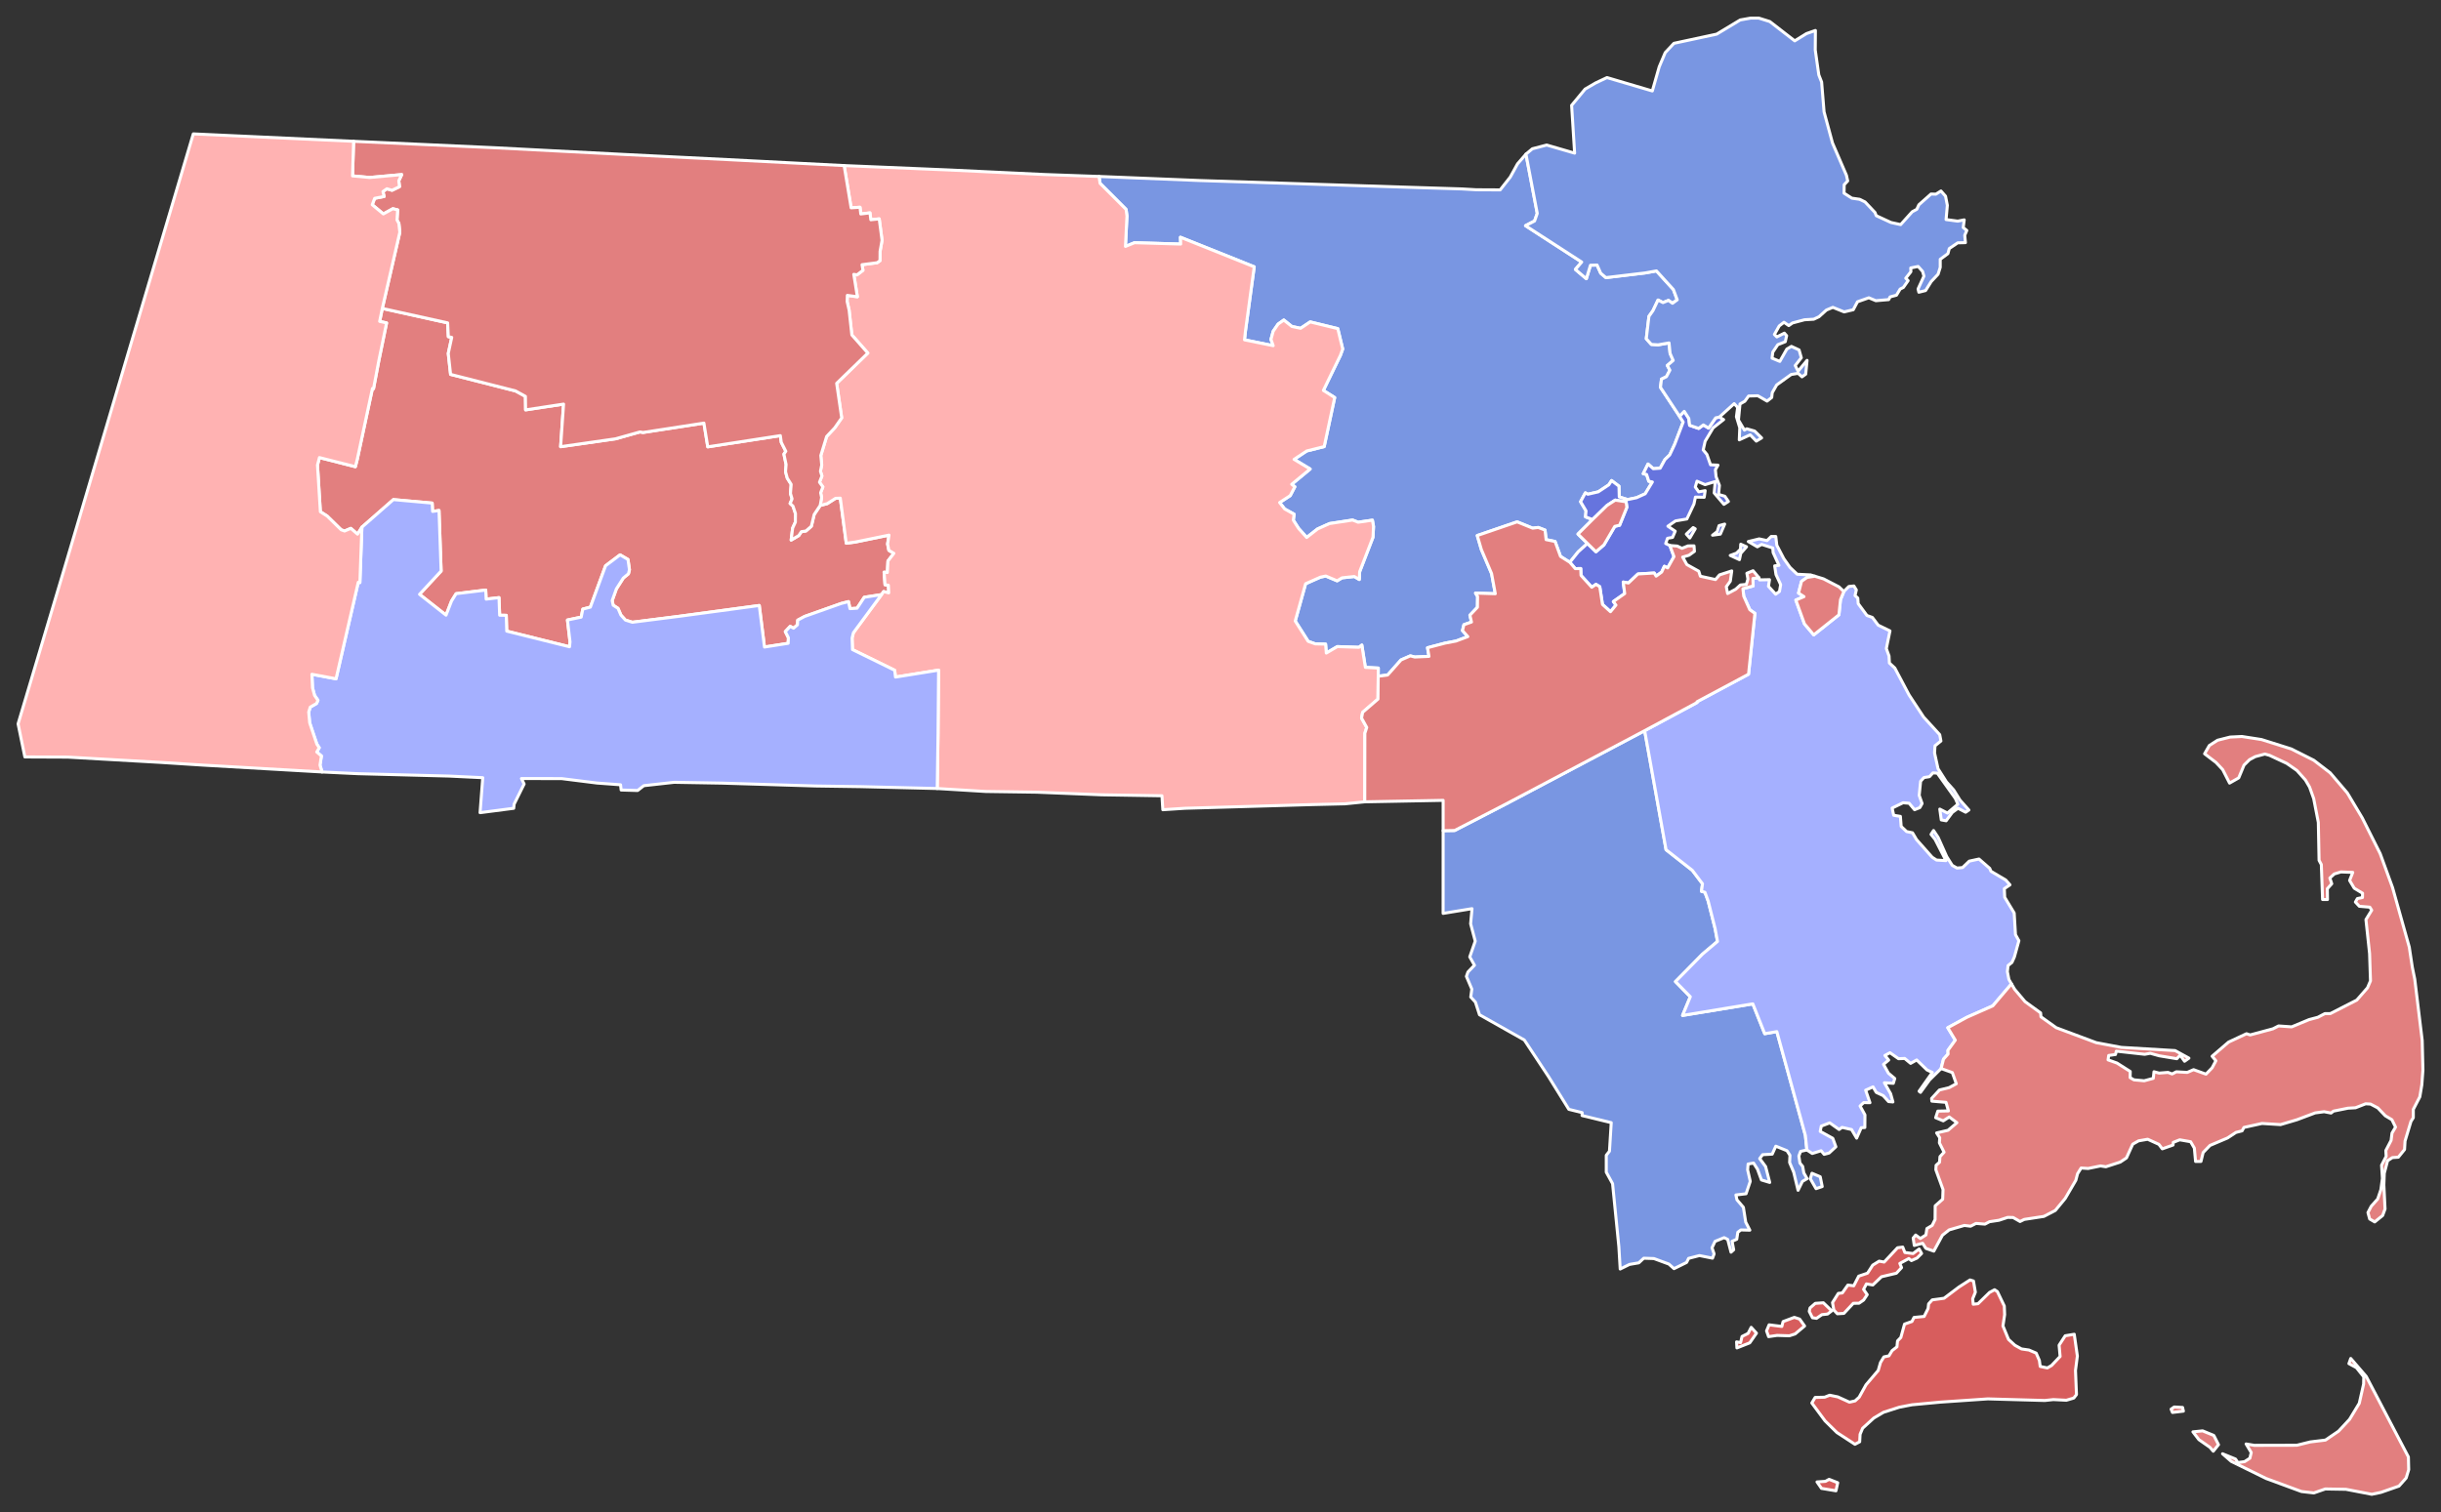 <?xml version="1.0" encoding="UTF-8" standalone="no"?>
<svg
   version="1.2"
   width="810"
   height="502"
   viewBox="0 0 810 502"
   stroke-linecap="round"
   stroke-linejoin="round"
   id="svg4667"
   sodipodi:docname="1910 Massachusetts Gubernatorial Election by County.svg"
   inkscape:version="1.3.2 (091e20e, 2023-11-25, custom)"
   xmlns:inkscape="http://www.inkscape.org/namespaces/inkscape"
   xmlns:sodipodi="http://sodipodi.sourceforge.net/DTD/sodipodi-0.dtd"
   xmlns="http://www.w3.org/2000/svg"
   xmlns:svg="http://www.w3.org/2000/svg"
   xmlns:rdf="http://www.w3.org/1999/02/22-rdf-syntax-ns#"
   xmlns:cc="http://creativecommons.org/ns#"
   xmlns:dc="http://purl.org/dc/elements/1.1/">
  <rect x="0" y="0" width="810" height="502" fill="#333333" stroke="none"/>
  <defs
     id="defs4671" />
  <sodipodi:namedview
     pagecolor="#ffffff"
     bordercolor="#666666"
     borderopacity="1"
     objecttolerance="10"
     gridtolerance="10"
     guidetolerance="10"
     inkscape:pageopacity="0"
     inkscape:pageshadow="2"
     inkscape:window-width="1920"
     inkscape:window-height="970"
     id="namedview4669"
     showgrid="false"
     inkscape:zoom="0.8122524"
     inkscape:cx="405.04651"
     inkscape:cy="249.92231"
     inkscape:window-x="-12"
     inkscape:window-y="-12"
     inkscape:window-maximized="1"
     inkscape:current-layer="Massachusetts"
     inkscape:showpageshadow="2"
     inkscape:pagecheckerboard="0"
     inkscape:deskcolor="#d1d1d1" />
  <g
     id="Massachusetts"
     transform="translate(5,5)"
     stroke="white"
     stroke-width="1"
     style="fill:#1666cb;fill-opacity:1">
    <path
       d="M 359.69 53.57 393.36 54.93 462.38 57.16 480.1 57.71 484.88 57.99 492.8 58.03 496.16 53.76 498.57 49.38 501.36 46.16 505.11 65.83 504.22 68.35 501.21 69.91 519.86 81.98 517.76 84.43 521.4 87.51 522.76 83.04 524.96 82.97 526.17 85.69 527.89 87.15 540.96 85.59 544.66 84.92 550.29 91.11 551.56 94.52 549.99 95.67 548.65 94.71 546.83 95.44 545.19 94.59 543.5 98.13 542.17 100 541.29 107.43 542.97 109.32 545.2 109.46 548.84 108.82 549.19 112.32 550.22 114.64 548.27 116.31 549.13 117.87 547.97 120.04 546.33 120.84 546 123.58 552.32 133.16 553.54 135.08 550.69 142.53 549.06 146.01 547.47 147.55 545.9 150.41 543.6 150.57 541.86 149.02 540.28 152.24 541.4 152.49 542.12 154.74 543.31 154.98 540.93 158.9 538.04 160.21 535.1 160.82 532.32 159.95 532.22 156.37 529.78 154.52 528.86 155.93 525.34 158.26 521.9 159.05 521.07 158.59 519.49 161.53 521.3 164.58 521.12 166.55 523.45 167.45 518.62 172.27 521.78 175.39 518.71 178.16 515.92 181.64 512.82 179.68 511.02 174.73 508.04 174.12 507.69 170.95 505.43 170.08 503.58 170.31 498.44 168.22 485.2 172.76 486.56 177.41 489.95 185.38 491.19 192.08 484.63 191.86 485.31 192.98 485.26 196.56 482.76 199.21 483.29 201.47 480.77 202.36 480.3 204.32 482.07 206.31 478.12 207.79 474.48 208.48 468.7 210 469.18 212.87 464.46 213.08 462.99 212.7 459.9 214.05 455.48 219.04 452.34 219.46 452.36 216.75 448.07 216.52 446.9 209.12 445.95 209.86 438.76 209.62 435.11 211.77 434.88 208.8 431.44 208.72 429.08 207.87 424.8 201.13 428.24 188.76 433.17 186.57 434.94 186.2 438.7 187.79 440.33 186.8 444.41 186.36 446.05 187.35 446.18 184.76 450.6 173.33 450.78 169.76 450.41 167.66 445.66 168.34 443.82 167.62 436.16 168.79 432.18 170.59 428.6 173.4 425.91 170.39 424.17 167.66 424.43 165.68 421.29 163.94 419.62 161.81 423.13 159.52 424.67 156.57 423.63 155.75 429.75 150.68 424.42 147.48 428.62 144.68 434.41 143.24 437.89 126.96 434.14 124.59 439.79 112.95 440.55 110.85 438.92 104.08 429.76 101.85 426.59 103.97 423.68 103.36 421.01 101.23 419.12 102.57 417.48 104.96 416.75 107.66 417.48 109.74 407.97 107.8 408.25 105.12 411.19 83.56 386.71 73.75 386.79 76.01 371.47 75.56 368.46 76.79 368.96 66.69 368.67 64.5 360.04 55.87 359.69 53.57 Z"
       id="Middlesex"
       fill="#b3c4db"
       style="fill:#7996e2;fill-opacity:1.0" />
    <path
       d="M 596.26 384.44 599.01 385.6 599.67 388.85 597.62 389.55 595.72 386.26 596.26 384.44 Z M 473.88 270.73 477.7 270.66 494.62 261.92 540.75 237.53 547.85 277.05 556.56 283.88 559.94 288.35 559.6 290.85 560.75 291.17 561.82 294.08 564.13 303.23 564.92 307.49 559.99 311.66 550.97 320.82 555.9 325.85 553.33 332.05 576.65 328.21 580.59 338.11 584.61 337.42 594.08 371.87 594.58 376.7 592.5 377.18 591.92 378.71 592.27 381.05 593.18 382.16 593.57 384.33 594.65 386.23 593.09 387.15 591.65 390.1 590.21 384.09 588.85 380.87 588.96 378.48 587.98 376.95 584.27 375.45 583.08 378.09 579.89 378.27 578.92 379.57 580.88 382.21 582.25 387.49 579.5 386.66 578.19 383.09 576.88 381.05 575.07 381.38 574.92 383.3 575.79 387.12 574.4 391.24 571.03 391.64 571.37 393.24 573.51 395.74 574.28 400.66 575.65 403.33 572.67 403.25 571.66 404.02 571.31 406.34 569.76 407.02 570.29 409.84 569.4 410.64 568.3 406.39 567.13 405.81 564.1 407.05 563.1 409.19 563.8 411.2 563.27 412.63 558.93 411.76 555.33 412.69 554.67 414.04 550.49 416.1 548.78 414.58 543.81 412.75 540.45 412.64 538.8 414.17 535.71 414.7 532.63 416.22 532.19 408.84 530.1 387.89 528.01 384.08 528.01 378.47 529.07 377.12 529.66 367.64 519.98 365.29 520 364.31 515.59 363.22 508.82 352.31 500.82 340.21 485.94 331.82 484.59 327.64 483.04 325.94 483.4 323.31 481.6 319.1 482.11 317.64 484.27 315.39 482.71 312.62 484.53 307.39 483 301.63 483.46 296.61 473.87 298.18 473.88 270.73 Z"
       id="Bristol"
       fill="#b8e0da"
       style="fill:#7996e2;fill-opacity:1.0" />
    <path
       d="M 121.86 97.38 143.54 102.17 143.77 106.75 144.9 106.99 143.75 112.32 144.52 119.27 166.06 124.76 169.35 126.56 169.41 131.05 182.01 129.13 181.03 143.27 199.23 140.66 207.38 138.37 208.37 138.55 228.58 135.44 229.86 143.32 253.94 139.6 254.25 141.82 255.76 144.79 255.13 145.74 255.85 149.19 255.67 151.58 256.24 153.71 257.54 155.77 257.3 158.79 257.84 160.61 257.18 162.11 258.13 162.97 258.96 165.46 258.93 168.31 258.02 170.29 257.53 174.26 260.06 172.77 260.91 171.48 262.43 171.25 264.23 169.68 265.16 165.79 267.17 162.77 269.5 162.17 272.26 160.41 273.84 160.35 275.82 175.31 278.73 174.93 290 172.62 289.53 175.57 289.95 177.67 291.61 178.67 289.65 181.2 289.45 185.04 288.37 184.92 288.68 189.1 289.79 189.26 289.91 191.79 288.23 191.36 287.52 192.36 281.79 193.25 279.41 196.88 277.05 197.03 276.56 194.69 274.17 195.3 261.99 199.62 259.71 200.85 259.62 202.4 258.33 203.51 257.22 202.91 255.59 204.64 256.62 206.69 256.54 208.53 248.68 209.77 246.95 195.98 220.21 199.59 204.83 201.54 202.54 200.82 201.03 199.15 200.08 196.93 198.47 195.89 198.14 194.35 199.53 190.48 201.84 186.86 203.54 185.45 203.87 184.1 203.38 180.7 200.76 179.17 195.95 182.79 190.9 196.53 188.4 197.17 187.86 199.84 183.3 200.8 184.15 208.06 183.99 209.68 163.15 204.49 163 199.25 160.8 199.21 160.58 193.37 156.32 193.87 156.18 190.86 146.35 192.06 144.84 194.49 143.01 199.19 134.22 192.27 141.38 184.54 140.68 164.45 138.55 164.75 138.41 161.99 125.54 160.83 115.09 169.99 113.65 172.3 111.41 170.38 109.34 171.26 108.21 170.85 103.55 166.29 101.31 164.86 100.35 149.37 101 146.88 112.92 149.91 113.54 147.52 118.59 123.94 118.95 124.02 120.7 114.74 123.28 102.19 120.98 101.67 121.86 97.38 Z"
       id="Hampshire"
       fill="#b1e486"
       style="fill:#e27f7f;fill-opacity:1.0" />
    <path
       d="M 563.27 172.65 564.82 171.46 565.44 169.47 567.3 168.96 565.86 172.29 563.27 172.65 Z M 554.58 172.28 556.84 170.12 557.53 170.53 555.73 173.59 554.58 172.28 Z M 521.78 175.39 524.59 178.14 527.23 175.87 530.84 169.71 532.43 169.34 534.84 163.39 534.6 161.57 530.99 161 528.28 162.76 523.45 167.45 521.12 166.55 521.3 164.58 519.49 161.53 521.07 158.59 521.9 159.05 525.34 158.26 528.86 155.93 529.78 154.52 532.22 156.37 532.32 159.95 535.1 160.82 538.04 160.21 540.93 158.9 543.31 154.98 542.12 154.74 541.4 152.49 540.28 152.24 541.86 149.02 543.6 150.57 545.9 150.41 547.47 147.55 549.06 146.01 550.69 142.53 553.54 135.08 552.32 133.16 553.88 131.54 555.4 133.9 555.67 136.17 558.67 137.2 560.24 136.05 561.97 137.11 564.32 133.69 565.52 133.45 566.95 134.28 563.47 137.02 560.81 141.48 560.18 144.35 561.41 145.85 562.6 149.28 565.08 149.4 564.22 150.92 564.44 153.2 565.56 156.12 565.26 159.11 567.36 159.72 568.54 161.45 567.05 162.41 563.82 158.62 564.18 154.83 560.8 155.87 558.11 154.72 557.55 156.66 558.69 158.26 560.83 157.86 560.51 160.06 557.6 160 557.11 162.3 554.76 167.26 550.98 167.91 548.46 169.66 550.89 171.32 550.01 173.38 548.34 173.67 547.73 175.41 549.11 176.07 550.48 179.75 548.38 183.5 547.29 182.96 546.4 184.88 544.56 186.24 543.91 185.2 538.52 185.52 535.37 188.51 533.64 188.2 534.13 192.02 530.36 194.67 531.22 195.85 529.41 198.04 526.75 195.63 525.85 189.73 524.59 188.97 523.2 189.92 519.63 185.99 519.54 183.71 517.73 183.75 515.92 181.64 518.71 178.16 521.78 175.39 Z"
       id="Suffolk"
       fill="#cbdc93"
       style="fill:#6674de;fill-opacity:1.0" />
    <path
       d="M 569.15 179.36 571.23 178.6 572.54 177.31 572.63 175.64 574.55 176.49 572.64 178.68 572.2 180.77 569.15 179.36 Z M 578.68 186.77 578.86 187.48 582.18 187.41 581.83 189.62 584.22 192.23 585.48 191.33 585.88 189.06 584.33 185.71 583.89 182.82 585.31 182.66 583.38 178.42 583.26 176.89 579.57 175.71 578.15 176.51 575.14 174.75 578.76 173.87 581.35 174.43 582.76 173.06 584.26 173.08 584.6 175.98 586.93 180.45 588.97 183.33 591.36 185.61 595.8 185.83 597.22 186.26 594.66 186.66 592.81 187.94 591.81 191.86 593.62 193.04 590.92 194.18 593.77 202.07 596.86 205.73 605.21 199.08 605.73 194.07 606.85 191.33 608.5 189.67 610.18 189.5 610.99 190.81 610.56 192.69 611.47 193.52 611.61 195.37 614.51 199.3 616.31 199.94 618.24 202.51 622.15 204.42 620.94 210.28 621.84 212.74 621.96 215.07 623.76 216.74 628.5 225.69 633.32 233.02 638.66 238.85 639.06 240.96 637.1 242.54 636.94 244.9 638.1 250.16 640.89 254.54 643.28 257.19 645.38 260.56 648.33 263.87 647.26 264.6 644.73 263.29 642.85 264.65 640.79 267.44 639.18 267.15 638.68 263.56 641.22 264.87 644.67 261.94 643.86 260.05 637.86 251.63 636.41 251.54 635.27 252.8 633.42 253.09 632.32 254.31 631.85 259.01 632.81 261.71 632.06 263.07 630.31 263.77 628.51 261.62 626.5 261.46 622.87 263.22 623.38 265.61 625.61 265.98 625.87 269.31 627.67 271.02 629.63 271.43 630.97 273.69 636.17 279.55 637.61 280.48 640.73 280.66 637.12 273.62 635.78 271.95 636.61 270.67 638.12 272.93 640.99 279.34 642.81 282.23 644.39 283.13 646.24 282.97 648.47 280.83 651.69 280.13 655.25 283.23 655.66 284.2 660.59 287.12 661.97 288.7 660.09 289.97 660.22 292.84 663.37 298.05 663.8 305.24 664.93 307.25 663.43 312.66 662.62 314.46 661.34 315.49 661.11 317.53 661.62 320.12 662.47 321.58 656.28 328.87 647.7 332.66 641.34 336.13 643.83 340.26 641.39 343.64 641.43 344.86 639.92 346.56 639.13 349.68 635.28 353.46 632.28 357.59 631.81 357.21 636.21 350.97 634.45 350.15 631.02 346.83 629.01 347.96 627.03 346.33 624.99 346.42 622.16 344.43 620.47 345.34 621.72 346.86 620.01 348.29 621.65 351.23 623.74 352.99 623.26 354.58 620.3 354.4 622.37 358.04 623.13 360.77 621.68 360.64 619.9 358.67 617.61 357.6 616.53 355.76 614.08 356.87 615.51 361.02 613.44 360.98 612.23 362.11 613.85 365.06 613.81 369.25 612.61 369.32 611.09 372.78 609.41 369.93 606.25 369.21 605.27 369.91 602.17 367.71 599.35 368.79 599 370.54 603.18 372.84 604.2 375.65 601.96 377.72 600.31 378.16 599.31 376.96 596.36 377.87 594.58 376.7 594.08 371.87 584.61 337.42 580.59 338.11 576.65 328.21 553.33 332.05 555.9 325.85 550.97 320.82 559.99 311.66 564.92 307.49 564.13 303.23 561.82 294.08 560.75 291.17 559.6 290.85 559.94 288.35 556.56 283.88 547.85 277.05 540.75 237.53 558.15 228.18 558.11 227.94 575.22 218.79 577.33 198.6 575.63 197.37 573.63 192.9 573.35 190.41 576.75 189.5 576.67 187.02 578.68 186.77 Z"
       id="Plymouth"
       fill="#e4c9a0"
       style="fill:#a5b0ff;fill-opacity:1.0" />
    <path
       d="M 275.11 49.96 310 51.42 341.5 52.92 359.69 53.57 360.04 55.87 368.67 64.5 368.96 66.69 368.46 76.79 371.47 75.56 386.79 76.01 386.71 73.75 411.19 83.56 408.25 105.12 407.97 107.8 417.48 109.74 416.75 107.66 417.48 104.96 419.12 102.57 421.01 101.23 423.68 103.36 426.59 103.97 429.76 101.85 438.92 104.08 440.55 110.85 439.79 112.95 434.14 124.59 437.89 126.96 434.41 143.24 428.62 144.68 424.42 147.48 429.75 150.68 423.63 155.75 424.67 156.57 423.13 159.52 419.62 161.81 421.29 163.94 424.43 165.68 424.17 167.66 425.91 170.39 428.6 173.4 432.18 170.59 436.16 168.79 443.82 167.62 445.66 168.34 450.41 167.66 450.78 169.76 450.6 173.33 446.18 184.76 446.05 187.35 444.41 186.36 440.33 186.8 438.7 187.79 434.94 186.2 433.17 186.57 428.24 188.76 424.8 201.13 429.08 207.87 431.44 208.72 434.88 208.8 435.11 211.77 438.76 209.62 445.95 209.86 446.9 209.12 448.07 216.52 452.36 216.75 452.34 219.46 452.26 227.05 447.17 231.44 446.8 233.35 448.53 236.46 447.9 238.39 447.87 261.15 441.34 261.81 430.36 262.07 388.26 263.29 380.86 263.77 380.57 259.14 360.51 258.82 339.02 257.95 322.07 257.71 306 256.73 306.27 238.69 306.45 217.44 292.15 219.74 291.88 217.48 277.88 210.62 277.75 206.77 278.18 205.04 287.52 192.36 288.23 191.36 289.91 191.79 289.79 189.26 288.68 189.1 288.37 184.92 289.45 185.04 289.65 181.2 291.61 178.67 289.95 177.67 289.53 175.57 290 172.62 278.73 174.93 275.82 175.31 273.84 160.35 272.26 160.41 269.5 162.17 267.17 162.77 267.64 160.13 267.31 158.56 268.05 156.62 266.93 155.06 267.74 152.99 267.25 151.43 267.67 149.34 267.37 146.19 269.3 139.89 271.99 137.02 274.3 133.71 272.63 122.24 282.97 112.2 277.67 106.18 276.76 97.94 276.11 95.11 276.17 93.04 279.5 93.5 278.31 86.06 279.39 86.24 281.35 84.73 281.05 82.86 286.08 82.2 287.01 81.53 287.03 78.46 287.69 74.75 286.75 67.65 283.97 67.94 283.68 65.66 280.63 66.02 280.38 63.79 277.43 63.98 275.11 49.96 Z"
       id="Worcester"
       fill="#94bbeb"
       style="fill:#ffb2b2;fill-opacity:1.0" />
    <path
       d="M 501.36 46.16 503.49 44.38 508.24 43.14 517.51 45.83 516.51 29.97 520.99 24.57 524.48 22.53 528.25 20.75 543.29 25.19 545.58 17.17 547.57 12.47 550.46 9.38 564.65 6.33 572.46 1.62 575.95 1 578.61 1 582.27 2.15 590.55 8.56 594.45 6.15 597.41 5.11 597.36 11.59 598.54 19.87 599.47 22.23 600.28 32.13 603.08 42.47 607.71 53.2 608.12 55.06 606.96 56.31 606.92 59.12 609.5 60.78 612.08 61.15 613.88 62.03 617.16 65.5 617.61 66.6 622.48 68.85 625.7 69.55 629.54 65.28 631.05 64.47 631.74 62.97 635.77 59.4 637.39 59.45 639.07 58.39 640.59 60.11 641.19 63.15 640.77 67.88 644.64 68.4 646.79 67.98 646.46 70.54 647.65 71.5 646.96 73.1 647.19 75.54 644.64 75.6 641.83 77.5 641.39 79.18 638.83 81.07 638.83 83.74 638.12 86.02 635.84 88.45 633.97 91.44 631.73 92 631.47 90.92 633.42 86.66 632.98 85.1 631.5 83.44 629.04 83.94 629.1 85.19 627.39 87.35 628.18 88.15 626.6 90.41 625.53 90.94 624.31 92.98 622.19 93.55 621.72 94.45 617.46 94.81 615.14 93.84 611.37 95.17 609.97 97.81 606.94 98.53 603.19 97.02 601.06 97.91 598.59 100.14 596.85 100.96 593.8 101.14 589.82 102.2 588.57 103.07 586.98 101.97 585.41 103.18 583.8 106.02 584.61 106.83 587.11 105.58 587.86 106.43 587.41 108.43 584.93 109.41 583.27 111.88 583.02 113.88 585.6 114.96 587.93 110.86 589.45 109.98 592 111.16 592.73 113.75 590.71 116.33 591.66 118.21 594.64 114.61 594.19 119.2 592.96 120.08 591.67 118.92 589.37 119.3 584.56 122.77 583.08 125.35 582.91 126.94 581.37 128.14 578.31 126.37 575.24 126.45 573.98 128.19 572.38 129.1 571.87 134.42 573.85 137.77 574.63 137.33 577.26 138.09 579.56 140.36 577.8 141.42 575.78 139.33 572.15 140.99 572.31 136.98 571.2 133.33 571.61 130.24 570.46 128.98 565.52 133.45 564.32 133.69 561.97 137.11 560.24 136.05 558.67 137.2 555.67 136.17 555.4 133.9 553.88 131.54 552.32 133.16 546 123.58 546.33 120.84 547.97 120.04 549.13 117.87 548.27 116.31 550.22 114.64 549.19 112.32 548.84 108.82 545.2 109.46 542.97 109.32 541.29 107.43 542.17 100 543.5 98.13 545.19 94.59 546.83 95.44 548.65 94.71 549.99 95.67 551.56 94.52 550.29 91.11 544.66 84.92 540.96 85.59 527.89 87.15 526.17 85.69 524.96 82.97 522.76 83.04 521.4 87.51 517.76 84.43 519.86 81.98 501.21 69.91 504.22 68.35 505.11 65.83 501.36 46.16 Z"
       id="Essex"
       fill="#d8e9e9"
       style="fill:#7996e2;fill-opacity:1.0" />
    <path
       d="M 639.13 349.68 639.92 346.56 641.43 344.86 641.39 343.64 643.83 340.26 641.34 336.13 647.7 332.66 656.28 328.87 662.47 321.58 663.53 323.38 666.98 327.47 672.14 331.21 672.26 332.51 677.33 336.13 690.6 341.09 698.92 342.66 716.77 343.72 721.35 346.23 719.91 347.26 718.45 345.25 717.34 346.42 711.5 345.45 708.53 344.62 706.68 344.95 697.26 343.91 696.99 345.02 694.73 345.34 694.52 346.8 697.47 347.85 701.88 350.65 701.84 352.69 703.1 353.43 706.51 353.74 709.53 352.93 709.76 350.74 711.46 351.19 714.42 350.96 715.77 351.48 717.16 350.76 720.8 350.96 722.9 350.05 727.02 351.54 729.04 349.45 730.3 347.1 729.05 345.6 734.51 340.9 740.46 338.12 741.68 338.52 749.23 336.49 751.09 335.54 755.46 335.84 761.22 333.44 764.12 332.67 766.46 331.45 768.28 331.44 777.05 326.96 780.61 322.88 781.6 320.56 781.3 311.51 780.09 300.24 782.01 297.12 781.38 296.12 777.9 295.82 776.59 294.41 777.25 293.26 778.94 292.91 778.97 291.49 776.22 289.83 774.67 287.24 775.72 284.57 771.79 284.42 769.58 285.09 768.12 286.44 768.75 288.34 767.28 289.99 767.33 293.58 765.7 293.57 765.29 281.96 764.54 280.57 764.29 267.98 762.75 260.08 761.39 256.26 760.01 253.91 757.19 250.74 753.81 248.39 748.08 245.71 746.56 245.29 743.38 246.14 741.46 247.16 739.63 248.97 737.88 253.2 734.84 254.93 732.56 250.46 730.32 248.07 726.55 245.2 728.13 242.45 730.87 240.7 735.02 239.65 738.93 239.46 745.43 240.47 755.31 243.59 762.79 247.35 768.22 251.52 773.91 258.19 778.86 266.47 784.82 278.35 788.92 289.6 794.47 309.36 795.48 316.04 796.29 320 798.76 340.34 799 350.14 798.64 355.08 797.97 359.07 795.81 363.24 795.81 366 795.03 367.24 793.07 373.75 792.9 376.57 790.84 379.11 788.86 379.24 787.28 380.27 786.18 384.43 786.04 388.31 786.43 396.3 785.63 398.47 783 400.59 781.33 399.61 780.76 397.49 781.84 395.4 783.99 392.99 785.05 389.87 785.56 386.15 785.28 381.79 786.8 378.84 786.69 376.89 788.44 373.53 788.74 371.11 789.92 369.12 788.71 366.67 786.53 365.37 784.02 362.74 781.61 361.47 780 361.38 776.63 362.7 774.13 362.84 769.32 363.81 768.52 364.45 766.22 364.01 763.25 364.4 757.19 366.68 751.75 368.29 745.6 367.91 739.61 369.23 739 370.36 736.97 370.88 734.16 372.73 728.35 375.2 726.07 377.56 725.35 380.51 723.56 380.52 723.15 376.09 721.91 373.97 718.3 373.34 716.15 374.19 716.08 375.07 712.52 376.33 711.38 374.84 707.67 373.15 704.64 373.68 702.7 374.79 700.63 379.35 698.57 380.73 693.79 382.28 692 382.01 687.92 382.85 685.58 382.7 684.4 384.59 683.83 386.76 680.32 392.77 677.01 396.79 673.22 398.76 666.71 399.76 665.31 400.45 663 399.12 661.21 399.09 658.33 400.04 655.18 400.52 653.67 401.32 650.69 401.09 648.9 402.01 646.83 401.76 641.79 403.23 639.56 405.01 636.7 410.29 634.07 409.37 632.99 407.68 630.22 408.4 629.85 405.96 630.67 404.94 632.23 406.09 634.08 404.91 634.41 402.79 636.16 401.75 637.12 399.79 637.16 395.24 639.64 393.06 639.76 389.86 637.37 383.27 637.46 381.79 638.6 380.78 638.74 378.93 640.1 377.45 638.55 374.35 638.67 372.66 637.63 371.05 641.43 370.17 644.36 367.65 641.83 365.76 639.83 367.04 637.31 366 638.03 363.81 641.54 363.74 640.75 360.9 636.05 360.5 635.97 359.62 638.56 356.8 641.78 356.02 644.16 354.73 642.84 351.02 639.13 349.68 Z"
       id="Barnstable"
       fill="#cdec98"
       style="fill:#e27f7f;fill-opacity:1.0" />
    <path
       d="M 115.09 169.99 125.54 160.83 138.41 161.99 138.55 164.75 140.68 164.45 141.38 184.54 134.22 192.27 143.01 199.19 144.84 194.49 146.35 192.06 156.18 190.86 156.32 193.87 160.58 193.37 160.8 199.21 163 199.25 163.15 204.49 183.99 209.68 184.15 208.06 183.3 200.8 187.86 199.84 188.4 197.17 190.9 196.53 195.95 182.79 200.76 179.17 203.38 180.7 203.87 184.1 203.54 185.45 201.84 186.86 199.53 190.48 198.14 194.35 198.47 195.89 200.08 196.93 201.03 199.15 202.54 200.82 204.83 201.54 220.21 199.59 246.95 195.98 248.68 209.77 256.54 208.53 256.62 206.69 255.59 204.64 257.22 202.91 258.33 203.51 259.62 202.4 259.71 200.85 261.99 199.62 274.17 195.3 276.56 194.69 277.05 197.03 279.41 196.88 281.79 193.25 287.52 192.36 278.18 205.04 277.75 206.77 277.88 210.62 291.88 217.48 292.15 219.74 306.45 217.44 306.27 238.69 306 256.73 280.68 256.11 265.63 255.89 234.59 254.94 218.69 254.67 208.64 255.79 206.59 257.39 201.12 257.23 200.92 255.49 193.09 254.91 181.36 253.44 168.03 253.42 168.92 255.23 165.61 261.9 165.46 263.3 154.3 264.75 155.19 253.14 144.05 252.6 113.82 251.81 101.87 251.24 101.18 248.97 101.66 245.93 100.11 244.61 100.93 243.19 100.14 242.01 97.76 234.92 97.44 231.35 97.95 229.71 100.04 228.5 100.5 227.45 99.38 225.82 98.7 223.29 98.5 218.81 106.51 220.31 113.88 188.27 114.42 188.38 115.09 169.99 Z"
       id="Hampden"
       fill="#d5bca5"
       style="fill:#a5b0ff;fill-opacity:1.0" />
    <path
       d="M 597.22 186.26 600.1 187.14 605.22 189.79 606.85 191.33 605.73 194.07 605.21 199.08 596.86 205.73 593.77 202.07 590.92 194.18 593.62 193.04 591.81 191.86 592.81 187.94 594.66 186.66 597.22 186.26 Z M 523.45 167.45 528.28 162.76 530.99 161 534.6 161.57 534.84 163.39 532.43 169.34 530.84 169.71 527.23 175.87 524.59 178.14 521.78 175.39 518.62 172.27 523.45 167.45 Z M 452.34 219.46 455.48 219.04 459.9 214.05 462.99 212.7 464.46 213.08 469.18 212.87 468.7 210 474.48 208.48 478.12 207.79 482.07 206.31 480.3 204.32 480.77 202.36 483.29 201.47 482.76 199.21 485.26 196.56 485.31 192.98 484.63 191.86 491.19 192.08 489.95 185.38 486.56 177.41 485.2 172.76 498.44 168.22 503.58 170.31 505.43 170.08 507.69 170.95 508.04 174.12 511.02 174.73 512.82 179.68 515.92 181.64 517.73 183.75 519.54 183.71 519.63 185.99 523.2 189.92 524.59 188.97 525.85 189.73 526.75 195.63 529.41 198.04 531.22 195.85 530.36 194.67 534.13 192.02 533.64 188.2 535.37 188.51 538.52 185.52 543.91 185.2 544.56 186.24 546.4 184.88 547.29 182.96 548.38 183.5 550.48 179.75 549.11 176.07 551.55 176.25 553.13 177 555.13 176.2 557.13 176.18 557.27 178.01 555.47 179.3 553.36 179.91 554.75 182.4 558.7 184.6 559.23 186.26 564.26 187.37 565.58 185.82 569.65 184.5 569.17 187.92 567.84 189.74 568.28 192.01 570.97 190.58 572.52 189.17 574.5 188.98 575.02 187.2 574.67 185.28 576.72 184.44 578.68 186.77 576.67 187.02 576.75 189.5 573.35 190.41 573.63 192.9 575.63 197.37 577.33 198.6 575.22 218.79 558.11 227.94 558.15 228.18 540.75 237.53 494.62 261.92 477.7 270.66 473.88 270.73 473.88 260.66 447.87 261.15 447.9 238.39 448.53 236.46 446.8 233.35 447.17 231.44 452.26 227.05 452.34 219.46 Z"
       id="Norfolk"
       fill="#dbe5d2"
       style="fill:#e27f7f;fill-opacity:1.0" />
    <path
       d="M 112.34 41.9 159.38 44.05 201.78 46.25 236.5 47.98 275.11 49.96 277.43 63.98 280.38 63.79 280.63 66.02 283.68 65.66 283.97 67.94 286.75 67.65 287.69 74.75 287.03 78.46 287.01 81.53 286.08 82.2 281.05 82.86 281.35 84.73 279.39 86.24 278.31 86.06 279.5 93.5 276.17 93.04 276.11 95.11 276.76 97.94 277.67 106.18 282.97 112.2 272.63 122.24 274.3 133.71 271.99 137.02 269.3 139.89 267.37 146.19 267.67 149.34 267.25 151.43 267.74 152.99 266.93 155.06 268.05 156.62 267.31 158.56 267.64 160.13 267.17 162.77 265.16 165.79 264.23 169.68 262.43 171.25 260.91 171.48 260.06 172.77 257.53 174.26 258.02 170.29 258.93 168.31 258.96 165.46 258.13 162.97 257.18 162.11 257.84 160.61 257.3 158.79 257.54 155.77 256.24 153.71 255.67 151.58 255.85 149.19 255.13 145.74 255.76 144.79 254.25 141.82 253.94 139.6 229.86 143.32 228.58 135.44 208.37 138.55 207.38 138.37 199.23 140.66 181.03 143.27 182.01 129.13 169.41 131.05 169.35 126.56 166.06 124.76 144.52 119.27 143.75 112.32 144.9 106.99 143.77 106.75 143.54 102.17 121.86 97.38 127.67 72.09 127.36 69.14 126.74 68.04 126.95 64.67 125.36 64.28 122.21 66.01 118.52 62.96 119.33 60.83 122.46 60.22 122.07 58.58 123.39 57.66 125.09 58.16 127.57 56.96 127.33 55.01 128.3 52.95 117.66 53.91 111.98 53.39 112.34 41.9 Z"
       id="Franklin"
       fill="#9a94d1"
       style="fill:#e27f7f;fill-opacity:1.0" />
    <path
       d="M 603.08 427.38 605.01 424.31 606.34 424.16 608.18 421.55 610.13 421.79 611.78 418.59 614.71 417.6 616.43 414.93 618.56 413.61 620.23 413.91 624.66 409.17 626.39 408.94 627.1 410.74 629.82 411.09 631.83 409.58 632.65 411.06 631.12 412.59 629.26 413.43 628.4 412.75 625.42 414.37 626 415.76 624.28 417.62 619.33 418.79 616.47 421.52 614.34 421.17 613.39 422.99 614.6 424.73 613.39 426.54 611.88 427.58 609.99 427.6 606.86 430.95 604.7 431.08 603.52 429.83 603.08 427.38 Z M 597.94 486.89 600.73 486.7 601.96 486.03 604.81 487.16 604.23 489.84 599.43 489.04 597.94 486.89 Z M 596.22 460.7 597.32 458.85 600.46 458.77 602.15 458.11 604.86 458.67 608.7 460.42 610.57 460 611.92 458.77 614.2 454.66 618.25 449.9 619 447.28 620.13 445.39 621.81 445.04 622.85 443.32 624.47 442.05 624.66 440.08 625.76 438.95 626.98 434.51 629.45 433.64 630.12 432.3 633.49 431.96 634.8 429.33 634.97 427.8 636.18 426.46 640.1 425.93 645.03 422.21 648.71 419.85 649.86 420.2 650.49 423.91 649.6 426.1 649.78 427.91 651.38 427.73 655.19 424 656.87 423.1 657.79 423.71 660.09 428.51 660.2 431.37 659.64 435.11 661.49 439.59 663.6 441.53 665.8 442.75 668.27 443.11 670.67 444.14 671.73 446.59 672 448.56 674.37 449.06 675.77 448.25 678.61 445.25 678.27 441.51 680.3 438.38 683.3 437.88 684.33 445.1 683.71 449.9 684.04 457.9 683.15 459.05 680.68 459.78 676.37 459.56 673.54 459.86 654.61 459.33 638.95 460.4 629.44 461.29 625.24 462.1 619.99 463.79 616.79 465.69 613.07 469.08 612.23 471.1 612.1 473.57 610.53 474.4 604.55 470.5 600.62 466.64 596.22 460.7 Z M 595.62 429.15 597.37 427.62 600.05 427.43 602.83 430.1 601.45 431.17 599.56 431.37 597.78 432.59 596.43 432.4 595.36 430.27 595.62 429.15 Z M 581.2 436.76 582.04 434.75 586.27 435.28 586.68 433.67 590.41 432.27 592.18 432.84 593.82 435.14 590.68 437.77 588.76 438.39 584.68 438.26 581.87 438.67 581.2 436.76 Z M 571.25 440.4 572.58 440.65 573.06 438.61 575.07 437.6 576.1 435.58 577.85 437.52 575.62 440.73 571.36 442.41 571.25 440.4 Z"
       id="Dukes"
       fill="#e8ead8"
       style="fill:#d75d5d;fill-opacity:1.0" />
    <path
       d="M 732.51 477.55 736.82 479.3 737.59 480.46 739.83 480.16 741.58 479.02 742.03 477.14 740.33 474.29 743.07 474.75 757.15 474.72 761.64 473.61 766.66 473 771 470.05 774.65 466.13 777.88 460.79 779.32 454.4 779.37 452.01 776.93 448.96 774.44 447.62 775.05 445.91 780.19 451.88 794.18 478.6 794.28 482.84 793.44 485.59 791.05 488.28 785.08 490.36 782.03 491 773.44 489.34 766.61 489.23 762.8 490.55 758.7 490.08 746.98 485.76 735.41 480.08 732.51 477.55 Z M 722.68 470.27 725.9 469.94 729.61 471.46 731.17 474.53 729.43 476.7 728.32 475.41 724.66 472.85 722.68 470.27 Z M 715.44 462.74 716.47 462.02 719.24 462.17 719.52 463.4 715.89 463.83 715.44 462.74 Z"
       id="Nantucket"
       fill="#bbea90"
       style="fill:#e27f7f;fill-opacity:1.0" />
    <path
       d="M 112.34 41.9 111.98 53.39 117.66 53.91 128.3 52.95 127.33 55.01 127.57 56.96 125.09 58.16 123.39 57.66 122.07 58.58 122.46 60.22 119.33 60.83 118.52 62.96 122.21 66.01 125.36 64.28 126.95 64.67 126.74 68.04 127.36 69.14 127.67 72.09 121.86 97.38 120.98 101.67 123.28 102.19 120.7 114.74 118.95 124.02 118.59 123.94 113.54 147.52 112.92 149.91 101 146.88 100.35 149.37 101.31 164.86 103.55 166.29 108.21 170.85 109.34 171.26 111.41 170.38 113.65 172.3 115.09 169.99 114.42 188.38 113.88 188.27 106.51 220.31 98.5 218.81 98.7 223.29 99.38 225.82 100.5 227.45 100.04 228.5 97.95 229.71 97.44 231.35 97.76 234.92 100.14 242.01 100.93 243.19 100.11 244.61 101.66 245.93 101.18 248.97 101.87 251.24 62.63 248.98 48.26 248.06 17.5 246.31 3.25 246.25 1 235.27 16.71 182.54 38.34 109.5 59.14 39.44 112.34 41.9 Z"
       id="Berkshire"
       fill="#cde2b7"
       style="fill:#ffb2b2;fill-opacity:1.0" />
  </g>
</svg>
